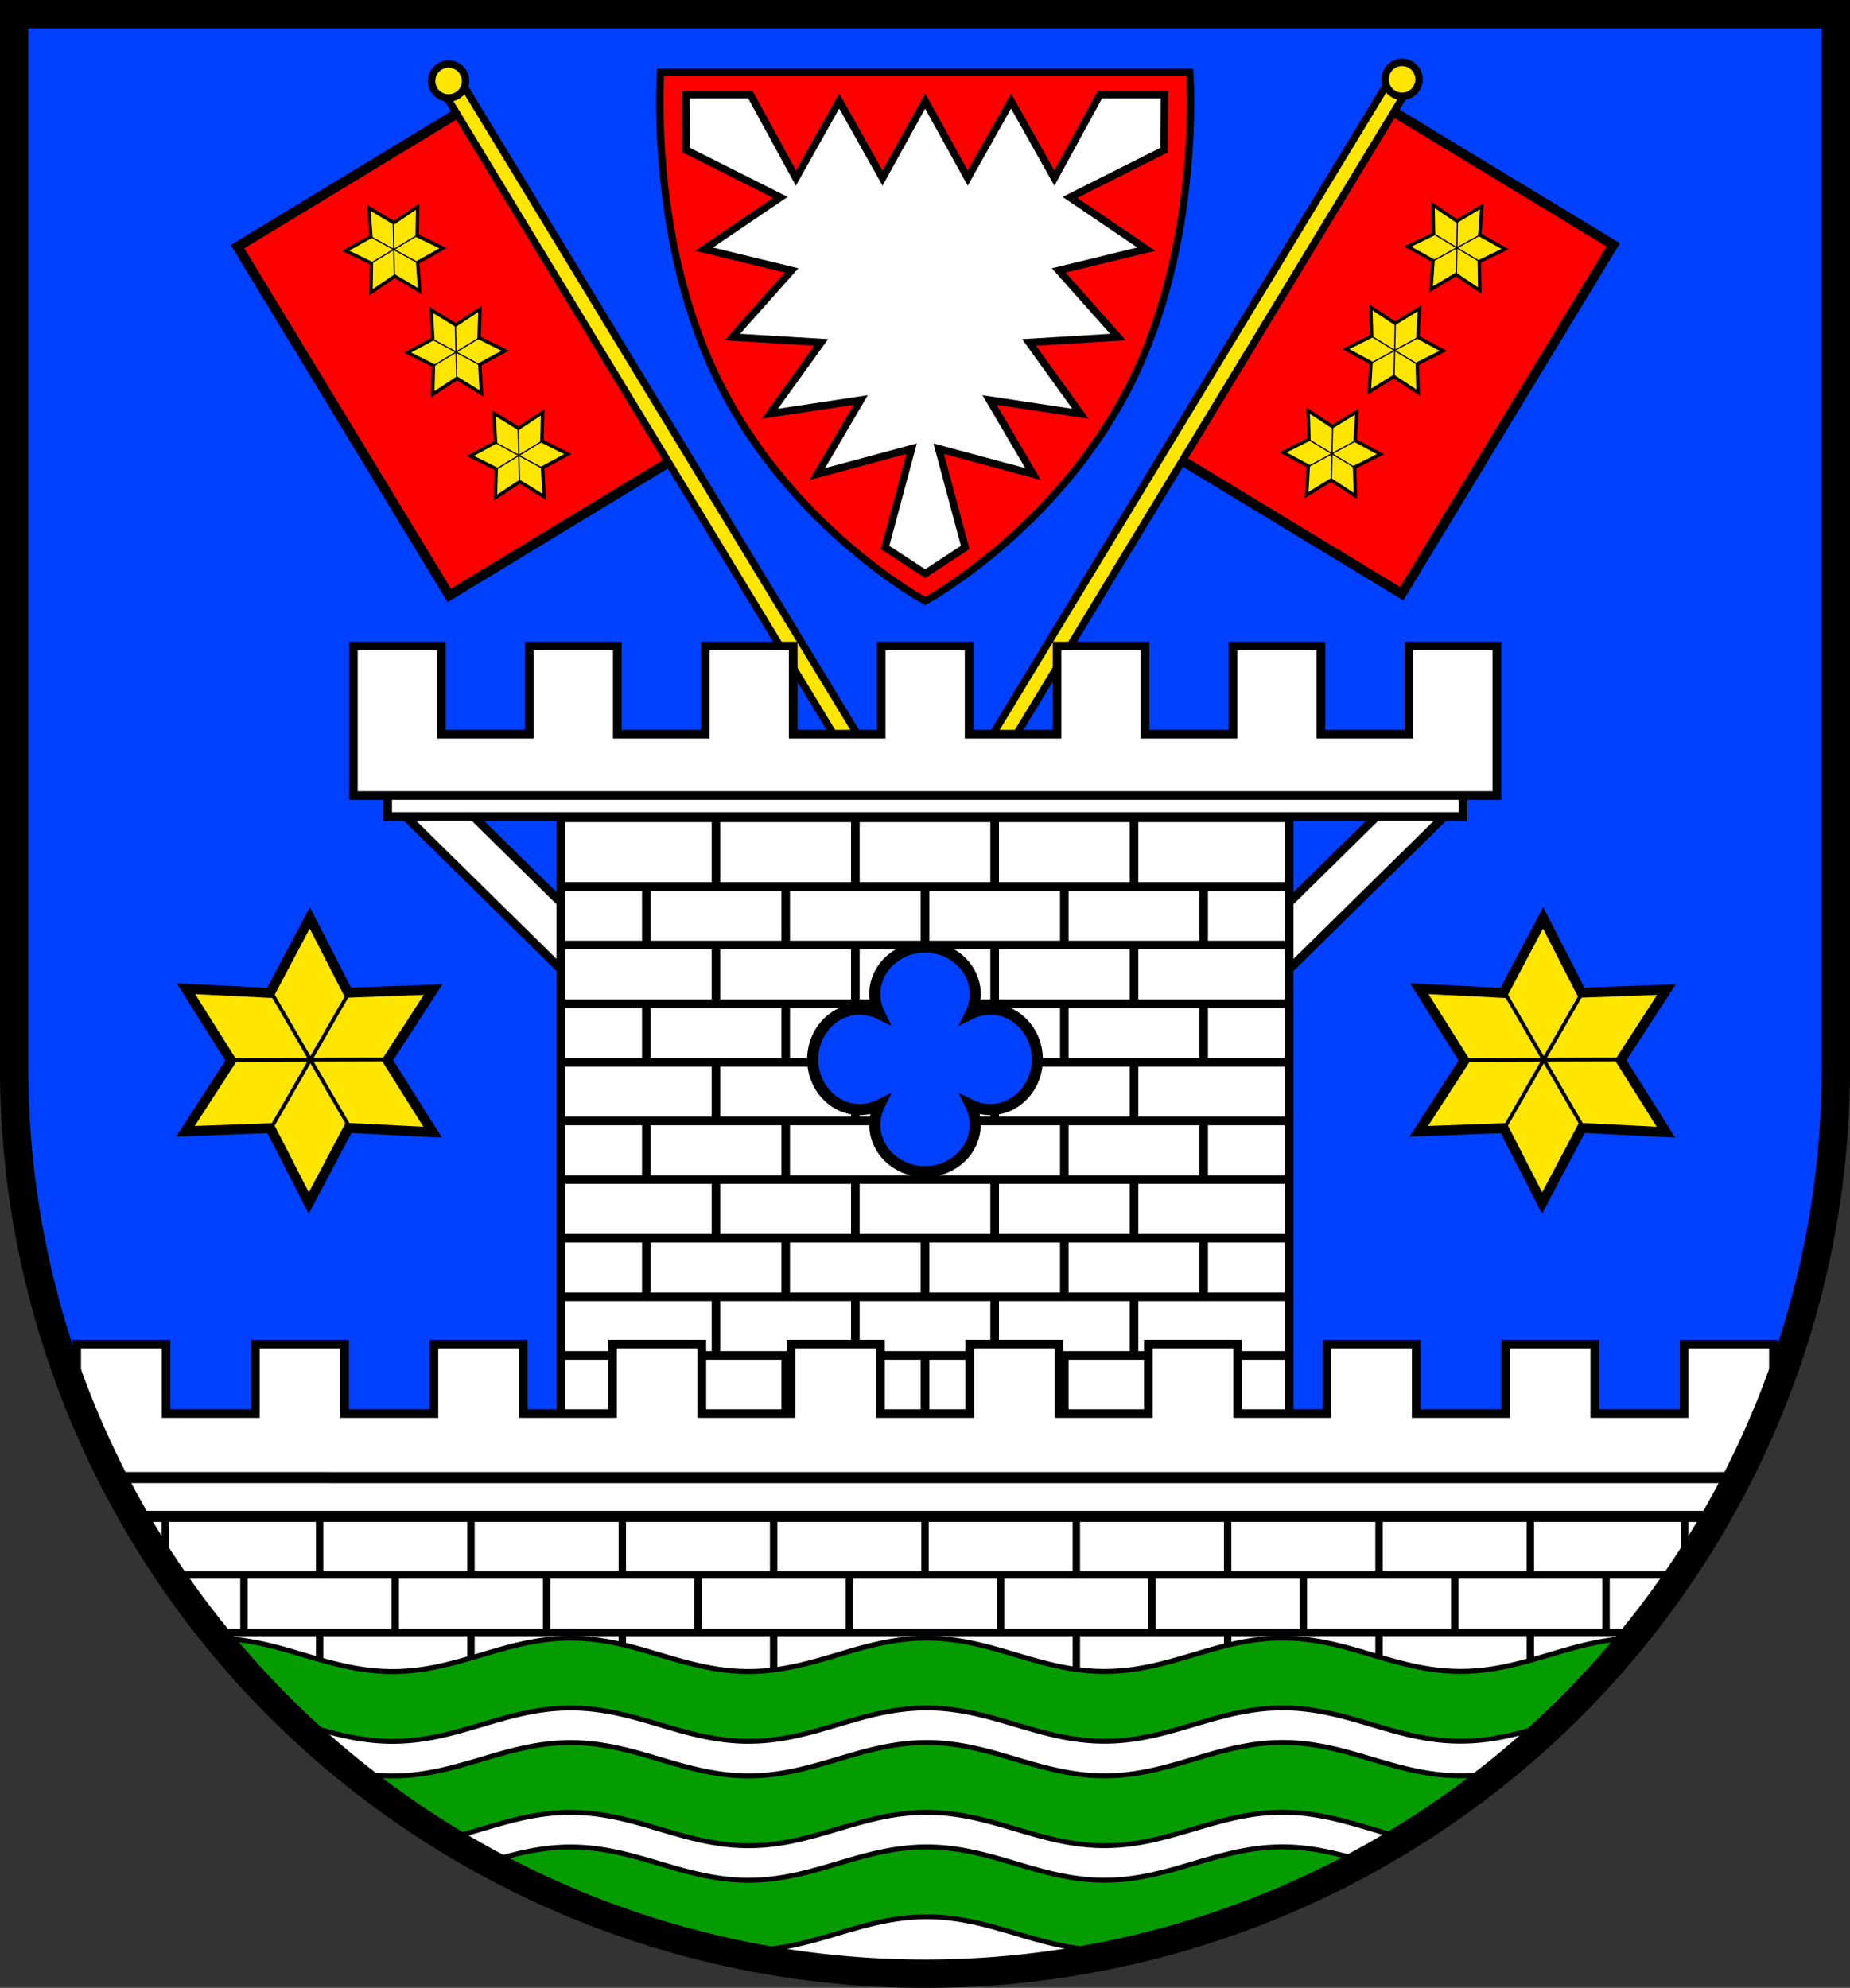 <?xml version="1.0" encoding="UTF-8" standalone="no"?>
<!-- Created with Inkscape (http://www.inkscape.org/) -->

<svg
   width="150.02mm"
   height="161.231mm"
   viewBox="0 0 150.02 161.231"
   version="1.1"
   id="svg7709"
   inkscape:version="1.2.2 (732a01da63, 2022-12-09)"
   sodipodi:docname="DEU Lütjenburg COA.svg"
   xmlns:inkscape="http://www.inkscape.org/namespaces/inkscape"
   xmlns:sodipodi="http://sodipodi.sourceforge.net/DTD/sodipodi-0.dtd"
   xmlns="http://www.w3.org/2000/svg"
   xmlns:svg="http://www.w3.org/2000/svg">
  <rect x="0" y="0" width="150.02" height="161.231" fill="#333333" stroke="none"/>
  <sodipodi:namedview
     id="namedview7711"
     pagecolor="#ffffff"
     bordercolor="#666666"
     borderopacity="1.0"
     inkscape:showpageshadow="2"
     inkscape:pageopacity="0.0"
     inkscape:pagecheckerboard="0"
     inkscape:deskcolor="#d1d1d1"
     inkscape:document-units="mm"
     showgrid="false"
     inkscape:zoom="0.90857266"
     inkscape:cx="283.96188"
     inkscape:cy="305.42411"
     inkscape:current-layer="layer1" />
  <defs
     id="defs7706" />
  <g
     inkscape:label="Ebene 1"
     inkscape:groupmode="layer"
     id="layer1"
     transform="translate(-555.486,-54.041)">
    <g
       id="g7361"
       transform="translate(308.734,170.109)">
      <path
         id="path916"
         style="fill:#0040ff;fill-opacity:1;stroke:none;stroke-width:2.3;stroke-linecap:round;stroke-dasharray:none"
         d="m 247.902,-114.918 v 85.517 a 73.86,73.415 0 0 0 73.86,73.415 73.86,73.415 0 0 0 73.86,-73.414 73.86,73.415 0 0 0 0,-5.1e-4 v -85.517 z" />
      <g
         id="g3394"
         transform="matrix(-0.855,0.519,0.519,0.855,499.754,-327.586)"
         inkscape:transform-center-x="25.737258"
         inkscape:transform-center-y="56.672916">
        <rect
           style="fill:#ff0000;stroke:#000000;stroke-width:0.8;stroke-linecap:butt;stroke-dasharray:none"
           id="rect3358"
           width="21.551"
           height="33.081"
           x="298.337"
           y="76.61" />
        <g
           id="g3368"
           transform="matrix(0.342,0,0,0.342,176.19,27.946)">
          <path
             sodipodi:type="star"
             style="fill:#ffe600;fill-opacity:1;stroke:#000000;stroke-width:0.685;stroke-linecap:butt;stroke-dasharray:none"
             id="path3360"
             inkscape:flatsided="false"
             sodipodi:sides="6"
             sodipodi:cx="365.46091"
             sodipodi:cy="157.0631"
             sodipodi:r1="9.9008064"
             sodipodi:r2="5.4187145"
             sodipodi:arg1="0.53656595"
             sodipodi:arg2="1.0540684"
             inkscape:rounded="0"
             inkscape:randomized="0"
             d="m 373.97,162.124 -5.832,-0.35 -2.805,5.189 -2.613,-5.226 -5.896,0.165 3.219,-4.876 -3.091,-5.024 5.832,0.35 2.805,-5.189 2.613,5.226 5.896,-0.165 -3.219,4.876 z"
             inkscape:transform-center-x="-1.821586e-05"
             inkscape:transform-center-y="-7.7907743e-06"
             transform="matrix(1.169,-0.011,0.011,1.168,-40.206,-17.275)" />
          <path
             style="fill:#ff0000;stroke:#000000;stroke-width:0.3;stroke-linecap:butt;stroke-dasharray:none"
             d="m 385.658,156.624 6.364,10.944"
             id="path3362" />
          <path
             style="fill:#ff0000;stroke:#000000;stroke-width:0.3;stroke-linecap:butt;stroke-dasharray:none"
             d="m 382.505,162.112 12.672,-0.033"
             id="path3364" />
          <path
             style="fill:#ff0000;stroke:#000000;stroke-width:0.3;stroke-linecap:butt;stroke-dasharray:none"
             d="m 391.994,156.607 -6.308,10.977"
             id="path3366" />
        </g>
        <g
           id="g3378"
           transform="matrix(0.342,0,0,-0.342,176.19,158.354)"
           inkscape:transform-center-x="16.674788"
           inkscape:transform-center-y="9.7925123">
          <path
             sodipodi:type="star"
             style="fill:#ffe600;fill-opacity:1;stroke:#000000;stroke-width:0.685;stroke-linecap:butt;stroke-dasharray:none"
             id="path3370"
             inkscape:flatsided="false"
             sodipodi:sides="6"
             sodipodi:cx="365.46091"
             sodipodi:cy="157.0631"
             sodipodi:r1="9.9008064"
             sodipodi:r2="5.4187145"
             sodipodi:arg1="0.53656595"
             sodipodi:arg2="1.0540684"
             inkscape:rounded="0"
             inkscape:randomized="0"
             d="m 373.97,162.124 -5.832,-0.35 -2.805,5.189 -2.613,-5.226 -5.896,0.165 3.219,-4.876 -3.091,-5.024 5.832,0.35 2.805,-5.189 2.613,5.226 5.896,-0.165 -3.219,4.876 z"
             inkscape:transform-center-x="-1.821586e-05"
             inkscape:transform-center-y="-7.7907743e-06"
             transform="matrix(1.169,-0.011,0.011,1.168,-40.206,-17.275)" />
          <path
             style="fill:#ff0000;stroke:#000000;stroke-width:0.3;stroke-linecap:butt;stroke-dasharray:none"
             d="m 385.658,156.624 6.364,10.944"
             id="path3372" />
          <path
             style="fill:#ff0000;stroke:#000000;stroke-width:0.3;stroke-linecap:butt;stroke-dasharray:none"
             d="m 382.505,162.112 12.672,-0.033"
             id="path3374" />
          <path
             style="fill:#ff0000;stroke:#000000;stroke-width:0.3;stroke-linecap:butt;stroke-dasharray:none"
             d="m 391.994,156.607 -6.308,10.977"
             id="path3376" />
        </g>
        <g
           id="g3388"
           transform="matrix(0.342,0,0,-0.342,176.19,148.55)"
           inkscape:transform-center-x="16.674788"
           inkscape:transform-center-y="9.7925123">
          <path
             sodipodi:type="star"
             style="fill:#ffe600;fill-opacity:1;stroke:#000000;stroke-width:0.685;stroke-linecap:butt;stroke-dasharray:none"
             id="path3380"
             inkscape:flatsided="false"
             sodipodi:sides="6"
             sodipodi:cx="365.46091"
             sodipodi:cy="157.0631"
             sodipodi:r1="9.9008064"
             sodipodi:r2="5.4187145"
             sodipodi:arg1="0.53656595"
             sodipodi:arg2="1.0540684"
             inkscape:rounded="0"
             inkscape:randomized="0"
             d="m 373.97,162.124 -5.832,-0.35 -2.805,5.189 -2.613,-5.226 -5.896,0.165 3.219,-4.876 -3.091,-5.024 5.832,0.35 2.805,-5.189 2.613,5.226 5.896,-0.165 -3.219,4.876 z"
             inkscape:transform-center-x="-1.821586e-05"
             inkscape:transform-center-y="-7.7907743e-06"
             transform="matrix(1.169,-0.011,0.011,1.168,-40.206,-17.275)" />
          <path
             style="fill:#ff0000;stroke:#000000;stroke-width:0.3;stroke-linecap:butt;stroke-dasharray:none"
             d="m 385.658,156.624 6.364,10.944"
             id="path3382" />
          <path
             style="fill:#ff0000;stroke:#000000;stroke-width:0.3;stroke-linecap:butt;stroke-dasharray:none"
             d="m 382.505,162.112 12.672,-0.033"
             id="path3384" />
          <path
             style="fill:#ff0000;stroke:#000000;stroke-width:0.3;stroke-linecap:butt;stroke-dasharray:none"
             d="m 391.994,156.607 -6.308,10.977"
             id="path3386" />
        </g>
        <rect
           style="fill:#ffe600;fill-opacity:1;stroke:#000000;stroke-width:0.6;stroke-linecap:butt;stroke-dasharray:none"
           id="rect3390"
           width="1.65"
           height="76.216"
           x="297.448"
           y="75.273" />
        <circle
           style="fill:#ffe600;fill-opacity:1;stroke:#000000;stroke-width:0.6;stroke-linecap:butt;stroke-dasharray:none"
           id="circle3392"
           cx="298.289"
           cy="74.008"
           r="1.376" />
      </g>
      <g
         id="g3352"
         transform="rotate(31.235,657.84,93.37)">
        <rect
           style="fill:#ff0000;stroke:#000000;stroke-width:0.8;stroke-linecap:butt;stroke-dasharray:none"
           id="rect3012"
           width="21.551"
           height="33.081"
           x="298.337"
           y="76.61" />
        <g
           id="g3136"
           transform="matrix(0.342,0,0,0.342,176.19,27.946)">
          <path
             sodipodi:type="star"
             style="fill:#ffe600;fill-opacity:1;stroke:#000000;stroke-width:0.685;stroke-linecap:butt;stroke-dasharray:none"
             id="path3128"
             inkscape:flatsided="false"
             sodipodi:sides="6"
             sodipodi:cx="365.46091"
             sodipodi:cy="157.0631"
             sodipodi:r1="9.9008064"
             sodipodi:r2="5.4187145"
             sodipodi:arg1="0.53656595"
             sodipodi:arg2="1.0540684"
             inkscape:rounded="0"
             inkscape:randomized="0"
             d="m 373.97,162.124 -5.832,-0.35 -2.805,5.189 -2.613,-5.226 -5.896,0.165 3.219,-4.876 -3.091,-5.024 5.832,0.35 2.805,-5.189 2.613,5.226 5.896,-0.165 -3.219,4.876 z"
             inkscape:transform-center-x="-1.821586e-05"
             inkscape:transform-center-y="-7.7907743e-06"
             transform="matrix(1.169,-0.011,0.011,1.168,-40.206,-17.275)" />
          <path
             style="fill:#ff0000;stroke:#000000;stroke-width:0.3;stroke-linecap:butt;stroke-dasharray:none"
             d="m 385.658,156.624 6.364,10.944"
             id="path3130" />
          <path
             style="fill:#ff0000;stroke:#000000;stroke-width:0.3;stroke-linecap:butt;stroke-dasharray:none"
             d="m 382.505,162.112 12.672,-0.033"
             id="path3132" />
          <path
             style="fill:#ff0000;stroke:#000000;stroke-width:0.3;stroke-linecap:butt;stroke-dasharray:none"
             d="m 391.994,156.607 -6.308,10.977"
             id="path3134" />
        </g>
        <g
           id="g3160"
           transform="matrix(0.342,0,0,-0.342,176.19,158.354)"
           inkscape:transform-center-x="16.674788"
           inkscape:transform-center-y="9.7925123">
          <path
             sodipodi:type="star"
             style="fill:#ffe600;fill-opacity:1;stroke:#000000;stroke-width:0.685;stroke-linecap:butt;stroke-dasharray:none"
             id="path3152"
             inkscape:flatsided="false"
             sodipodi:sides="6"
             sodipodi:cx="365.46091"
             sodipodi:cy="157.0631"
             sodipodi:r1="9.9008064"
             sodipodi:r2="5.4187145"
             sodipodi:arg1="0.53656595"
             sodipodi:arg2="1.0540684"
             inkscape:rounded="0"
             inkscape:randomized="0"
             d="m 373.97,162.124 -5.832,-0.35 -2.805,5.189 -2.613,-5.226 -5.896,0.165 3.219,-4.876 -3.091,-5.024 5.832,0.35 2.805,-5.189 2.613,5.226 5.896,-0.165 -3.219,4.876 z"
             inkscape:transform-center-x="-1.821586e-05"
             inkscape:transform-center-y="-7.7907743e-06"
             transform="matrix(1.169,-0.011,0.011,1.168,-40.206,-17.275)" />
          <path
             style="fill:#ff0000;stroke:#000000;stroke-width:0.3;stroke-linecap:butt;stroke-dasharray:none"
             d="m 385.658,156.624 6.364,10.944"
             id="path3154" />
          <path
             style="fill:#ff0000;stroke:#000000;stroke-width:0.3;stroke-linecap:butt;stroke-dasharray:none"
             d="m 382.505,162.112 12.672,-0.033"
             id="path3156" />
          <path
             style="fill:#ff0000;stroke:#000000;stroke-width:0.3;stroke-linecap:butt;stroke-dasharray:none"
             d="m 391.994,156.607 -6.308,10.977"
             id="path3158" />
        </g>
        <g
           id="g3172"
           transform="matrix(0.342,0,0,-0.342,176.19,148.55)"
           inkscape:transform-center-x="16.674788"
           inkscape:transform-center-y="9.7925123">
          <path
             sodipodi:type="star"
             style="fill:#ffe600;fill-opacity:1;stroke:#000000;stroke-width:0.685;stroke-linecap:butt;stroke-dasharray:none"
             id="path3164"
             inkscape:flatsided="false"
             sodipodi:sides="6"
             sodipodi:cx="365.46091"
             sodipodi:cy="157.0631"
             sodipodi:r1="9.9008064"
             sodipodi:r2="5.4187145"
             sodipodi:arg1="0.53656595"
             sodipodi:arg2="1.0540684"
             inkscape:rounded="0"
             inkscape:randomized="0"
             d="m 373.97,162.124 -5.832,-0.35 -2.805,5.189 -2.613,-5.226 -5.896,0.165 3.219,-4.876 -3.091,-5.024 5.832,0.35 2.805,-5.189 2.613,5.226 5.896,-0.165 -3.219,4.876 z"
             inkscape:transform-center-x="-1.821586e-05"
             inkscape:transform-center-y="-7.7907743e-06"
             transform="matrix(1.169,-0.011,0.011,1.168,-40.206,-17.275)" />
          <path
             style="fill:#ff0000;stroke:#000000;stroke-width:0.3;stroke-linecap:butt;stroke-dasharray:none"
             d="m 385.658,156.624 6.364,10.944"
             id="path3166" />
          <path
             style="fill:#ff0000;stroke:#000000;stroke-width:0.3;stroke-linecap:butt;stroke-dasharray:none"
             d="m 382.505,162.112 12.672,-0.033"
             id="path3168" />
          <path
             style="fill:#ff0000;stroke:#000000;stroke-width:0.3;stroke-linecap:butt;stroke-dasharray:none"
             d="m 391.994,156.607 -6.308,10.977"
             id="path3170" />
        </g>
        <rect
           style="fill:#ffe600;fill-opacity:1;stroke:#000000;stroke-width:0.6;stroke-linecap:butt;stroke-dasharray:none"
           id="rect3226"
           width="1.65"
           height="76.216"
           x="297.448"
           y="75.273" />
        <circle
           style="fill:#ffe600;fill-opacity:1;stroke:#000000;stroke-width:0.6;stroke-linecap:butt;stroke-dasharray:none"
           id="path3332"
           cx="298.289"
           cy="74.008"
           r="1.376" />
      </g>
      <path
         style="fill:#ffffff;stroke:#000000;stroke-width:0.7;stroke-linecap:butt;stroke-dasharray:none"
         d="m 361.272,-52.699 -15.259,15.023 3.303,2.163 15.259,-15.023 z"
         id="path2359"
         sodipodi:nodetypes="ccccc"
         inkscape:transform-center-x="-33.531891"
         inkscape:transform-center-y="23.804181" />
      <path
         style="fill:#ffffff;stroke:#000000;stroke-width:0.7;stroke-linecap:butt;stroke-dasharray:none"
         d="m 282.252,-52.699 15.259,15.023 -3.303,2.163 -15.259,-15.023 z"
         id="path2308"
         sodipodi:nodetypes="ccccc" />
      <rect
         style="fill:#ffffff;stroke:#000000;stroke-width:0.7;stroke-linecap:butt;stroke-dasharray:none"
         id="rect2125"
         width="87.208"
         height="3.337"
         x="278.19"
         y="-53.183" />
      <g
         id="g1969"
         transform="translate(215.199,-184.996)">
        <rect
           style="fill:#ffffff;stroke:#000000;stroke-width:0.7;stroke-linecap:butt;stroke-dasharray:none"
           id="rect1276"
           width="59.066"
           height="53.511"
           x="77.03"
           y="135.261" />
        <path
           style="fill:#ffffff;stroke:#000000;stroke-width:0.7;stroke-linecap:butt;stroke-dasharray:none"
           d="m 106.563,150.323 v 4.755"
           id="path1325" />
        <g
           id="g1331"
           style="fill:#ffffff"
           transform="translate(0,9.5)">
          <path
             style="fill:#ffffff;stroke:#000000;stroke-width:0.7;stroke-linecap:butt;stroke-dasharray:none"
             d="m 83.966,140.823 v 4.755"
             id="path1327" />
          <path
             style="fill:#ffffff;stroke:#000000;stroke-width:0.7;stroke-linecap:butt;stroke-dasharray:none"
             d="m 95.264,140.823 v 4.755"
             id="path1329" />
        </g>
        <g
           id="g1337"
           inkscape:transform-center-x="-16.947653"
           inkscape:transform-center-y="10.854343"
           transform="matrix(-1,0,0,1,213.125,9.5)"
           style="fill:#ffffff">
          <path
             style="fill:#ffffff;stroke:#000000;stroke-width:0.7;stroke-linecap:butt;stroke-dasharray:none"
             d="m 83.966,140.823 v 4.755"
             id="path1333" />
          <path
             style="fill:#ffffff;stroke:#000000;stroke-width:0.7;stroke-linecap:butt;stroke-dasharray:none"
             d="m 95.264,140.823 v 4.755"
             id="path1335" />
        </g>
        <path
           style="fill:#ffffff;stroke:#000000;stroke-width:0.7;stroke-linecap:butt;stroke-dasharray:none"
           d="M 77.03,178.865 H 136.095"
           id="path1284" />
        <path
           style="fill:#ffffff;stroke:#000000;stroke-width:0.7;stroke-linecap:butt;stroke-dasharray:none"
           d="M 77.03,140.823 H 136.095"
           id="path1282" />
        <path
           style="fill:#ffffff;stroke:#000000;stroke-width:0.7;stroke-linecap:butt;stroke-dasharray:none"
           d="M 77.03,145.578 H 136.095"
           id="path1286" />
        <path
           style="fill:#ffffff;stroke:#000000;stroke-width:0.7;stroke-linecap:butt;stroke-dasharray:none"
           d="M 77.03,150.333 H 136.095"
           id="path1288" />
        <path
           style="fill:#ffffff;stroke:#000000;stroke-width:0.7;stroke-linecap:butt;stroke-dasharray:none"
           d="M 77.03,155.089 H 136.095"
           id="path1290" />
        <path
           style="fill:#ffffff;stroke:#000000;stroke-width:0.7;stroke-linecap:butt;stroke-dasharray:none"
           d="M 77.03,159.844 H 136.095"
           id="path1292" />
        <path
           style="fill:#ffffff;stroke:#000000;stroke-width:0.7;stroke-linecap:butt;stroke-dasharray:none"
           d="M 77.03,164.599 H 136.095"
           id="path1294" />
        <path
           style="fill:#ffffff;stroke:#000000;stroke-width:0.7;stroke-linecap:butt;stroke-dasharray:none"
           d="M 77.03,169.355 H 136.095"
           id="path1296" />
        <path
           style="fill:#ffffff;stroke:#000000;stroke-width:0.7;stroke-linecap:butt;stroke-dasharray:none"
           d="M 77.03,174.11 H 136.095"
           id="path1298" />
        <path
           style="fill:#ffffff;stroke:#000000;stroke-width:0.7;stroke-linecap:butt;stroke-dasharray:none"
           d="m 106.563,140.823 v 4.755"
           id="path1300" />
        <g
           id="g1308"
           style="fill:#ffffff">
          <path
             style="fill:#ffffff;stroke:#000000;stroke-width:0.7;stroke-linecap:butt;stroke-dasharray:none"
             d="m 83.966,140.823 v 4.755"
             id="path1302" />
          <path
             style="fill:#ffffff;stroke:#000000;stroke-width:0.7;stroke-linecap:butt;stroke-dasharray:none"
             d="m 95.264,140.823 v 4.755"
             id="path1304" />
        </g>
        <g
           id="g1314"
           inkscape:transform-center-x="-16.947653"
           inkscape:transform-center-y="10.854343"
           transform="matrix(-1,0,0,1,213.125,0)"
           style="fill:#ffffff">
          <path
             style="fill:#ffffff;stroke:#000000;stroke-width:0.7;stroke-linecap:butt;stroke-dasharray:none"
             d="m 83.966,140.823 v 4.755"
             id="path1310" />
          <path
             style="fill:#ffffff;stroke:#000000;stroke-width:0.7;stroke-linecap:butt;stroke-dasharray:none"
             d="m 95.264,140.823 v 4.755"
             id="path1312" />
        </g>
        <path
           style="fill:#ffffff;stroke:#000000;stroke-width:0.7;stroke-linecap:butt;stroke-dasharray:none"
           d="m 106.563,159.824 v 4.755"
           id="path1341" />
        <g
           id="g1347"
           style="fill:#ffffff"
           transform="translate(0,19.001)">
          <path
             style="fill:#ffffff;stroke:#000000;stroke-width:0.7;stroke-linecap:butt;stroke-dasharray:none"
             d="m 83.966,140.823 v 4.755"
             id="path1343" />
          <path
             style="fill:#ffffff;stroke:#000000;stroke-width:0.7;stroke-linecap:butt;stroke-dasharray:none"
             d="m 95.264,140.823 v 4.755"
             id="path1345" />
        </g>
        <g
           id="g1353"
           inkscape:transform-center-x="-16.947653"
           inkscape:transform-center-y="10.854343"
           transform="matrix(-1,0,0,1,213.125,19.001)"
           style="fill:#ffffff">
          <path
             style="fill:#ffffff;stroke:#000000;stroke-width:0.7;stroke-linecap:butt;stroke-dasharray:none"
             d="m 83.966,140.823 v 4.755"
             id="path1349" />
          <path
             style="fill:#ffffff;stroke:#000000;stroke-width:0.7;stroke-linecap:butt;stroke-dasharray:none"
             d="m 95.264,140.823 v 4.755"
             id="path1351" />
        </g>
        <path
           style="fill:#ffffff;stroke:#000000;stroke-width:0.7;stroke-linecap:butt;stroke-dasharray:none"
           d="m 106.563,169.324 v 4.755"
           id="path1357" />
        <g
           id="g1363"
           style="fill:#ffffff"
           transform="translate(0,28.501)">
          <path
             style="fill:#ffffff;stroke:#000000;stroke-width:0.7;stroke-linecap:butt;stroke-dasharray:none"
             d="m 83.966,140.823 v 4.755"
             id="path1359" />
          <path
             style="fill:#ffffff;stroke:#000000;stroke-width:0.7;stroke-linecap:butt;stroke-dasharray:none"
             d="m 95.264,140.823 v 4.755"
             id="path1361" />
        </g>
        <g
           id="g1369"
           inkscape:transform-center-x="-16.947653"
           inkscape:transform-center-y="10.854343"
           transform="matrix(-1,0,0,1,213.125,28.501)"
           style="fill:#ffffff">
          <path
             style="fill:#ffffff;stroke:#000000;stroke-width:0.7;stroke-linecap:butt;stroke-dasharray:none"
             d="m 83.966,140.823 v 4.755"
             id="path1365" />
          <path
             style="fill:#ffffff;stroke:#000000;stroke-width:0.7;stroke-linecap:butt;stroke-dasharray:none"
             d="m 95.264,140.823 v 4.755"
             id="path1367" />
        </g>
        <path
           style="fill:#ffffff;stroke:#000000;stroke-width:0.7;stroke-linecap:butt;stroke-dasharray:none"
           d="m 106.563,178.825 v 4.755"
           id="path1373" />
        <g
           id="g1379"
           style="fill:#ffffff"
           transform="translate(0,38.002)">
          <path
             style="fill:#ffffff;stroke:#000000;stroke-width:0.7;stroke-linecap:butt;stroke-dasharray:none"
             d="m 83.966,140.823 v 4.755"
             id="path1375" />
          <path
             style="fill:#ffffff;stroke:#000000;stroke-width:0.7;stroke-linecap:butt;stroke-dasharray:none"
             d="m 95.264,140.823 v 4.755"
             id="path1377" />
        </g>
        <g
           id="g1385"
           inkscape:transform-center-x="-16.947653"
           inkscape:transform-center-y="10.854343"
           transform="matrix(-1,0,0,1,213.125,38.002)"
           style="fill:#ffffff">
          <path
             style="fill:#ffffff;stroke:#000000;stroke-width:0.7;stroke-linecap:butt;stroke-dasharray:none"
             d="m 83.966,140.823 v 4.755"
             id="path1381" />
          <path
             style="fill:#ffffff;stroke:#000000;stroke-width:0.7;stroke-linecap:butt;stroke-dasharray:none"
             d="m 95.264,140.823 v 4.755"
             id="path1383" />
        </g>
        <path
           style="fill:#ffffff;stroke:#000000;stroke-width:0.7;stroke-linecap:butt;stroke-dasharray:none"
           d="m 89.615,145.578 v 4.755"
           id="path1501" />
        <path
           style="fill:#ffffff;stroke:#000000;stroke-width:0.7;stroke-linecap:butt;stroke-dasharray:none"
           d="m 100.914,145.578 v 4.755"
           id="path1503"
           inkscape:transform-center-x="-16.94766"
           inkscape:transform-center-y="7.7868115" />
        <path
           style="fill:#ffffff;stroke:#000000;stroke-width:0.7;stroke-linecap:butt;stroke-dasharray:none"
           d="m 112.212,145.578 v 4.755"
           id="path1505"
           inkscape:transform-center-x="-16.94766"
           inkscape:transform-center-y="7.7868115" />
        <path
           style="fill:#ffffff;stroke:#000000;stroke-width:0.7;stroke-linecap:butt;stroke-dasharray:none"
           d="m 123.51,145.578 v 4.755"
           id="path1507"
           inkscape:transform-center-x="-16.94766"
           inkscape:transform-center-y="7.7868115" />
        <path
           style="fill:#ffffff;stroke:#000000;stroke-width:0.7;stroke-linecap:butt;stroke-dasharray:none"
           d="m 89.615,174.11 v 4.755"
           id="path1525" />
        <path
           style="fill:#ffffff;stroke:#000000;stroke-width:0.7;stroke-linecap:butt;stroke-dasharray:none"
           d="m 100.914,174.11 v 4.755"
           id="path1527"
           inkscape:transform-center-x="-16.94766"
           inkscape:transform-center-y="7.7868115" />
        <path
           style="fill:#ffffff;stroke:#000000;stroke-width:0.7;stroke-linecap:butt;stroke-dasharray:none"
           d="m 112.212,174.11 v 4.755"
           id="path1529"
           inkscape:transform-center-x="-16.94766"
           inkscape:transform-center-y="7.7868115" />
        <path
           style="fill:#ffffff;stroke:#000000;stroke-width:0.7;stroke-linecap:butt;stroke-dasharray:none"
           d="m 123.51,174.11 v 4.755"
           id="path1531"
           inkscape:transform-center-x="-16.94766"
           inkscape:transform-center-y="7.7868115" />
        <path
           style="fill:#ffffff;stroke:#000000;stroke-width:0.7;stroke-linecap:butt;stroke-dasharray:none"
           d="m 89.615,155.089 v 4.755"
           id="path1535" />
        <path
           style="fill:#ffffff;stroke:#000000;stroke-width:0.7;stroke-linecap:butt;stroke-dasharray:none"
           d="m 100.914,155.089 v 4.755"
           id="path1537"
           inkscape:transform-center-x="-16.94766"
           inkscape:transform-center-y="7.7868115" />
        <path
           style="fill:#ffffff;stroke:#000000;stroke-width:0.7;stroke-linecap:butt;stroke-dasharray:none"
           d="m 112.212,155.089 v 4.755"
           id="path1539"
           inkscape:transform-center-x="-16.94766"
           inkscape:transform-center-y="7.7868115" />
        <path
           style="fill:#ffffff;stroke:#000000;stroke-width:0.7;stroke-linecap:butt;stroke-dasharray:none"
           d="m 123.51,155.089 v 4.755"
           id="path1541"
           inkscape:transform-center-x="-16.94766"
           inkscape:transform-center-y="7.7868115" />
        <path
           style="fill:#ffffff;stroke:#000000;stroke-width:0.7;stroke-linecap:butt;stroke-dasharray:none"
           d="m 89.615,164.599 v 4.755"
           id="path1545" />
        <path
           style="fill:#ffffff;stroke:#000000;stroke-width:0.7;stroke-linecap:butt;stroke-dasharray:none"
           d="m 100.914,164.599 v 4.755"
           id="path1547"
           inkscape:transform-center-x="-16.94766"
           inkscape:transform-center-y="7.7868115" />
        <path
           style="fill:#ffffff;stroke:#000000;stroke-width:0.7;stroke-linecap:butt;stroke-dasharray:none"
           d="m 112.212,164.599 v 4.755"
           id="path1549"
           inkscape:transform-center-x="-16.94766"
           inkscape:transform-center-y="7.7868115" />
        <path
           style="fill:#ffffff;stroke:#000000;stroke-width:0.7;stroke-linecap:butt;stroke-dasharray:none"
           d="m 123.51,164.599 v 4.755"
           id="path1551"
           inkscape:transform-center-x="-16.94766"
           inkscape:transform-center-y="7.7868115" />
        <path
           style="fill:#ffffff;stroke:#000000;stroke-width:0.7;stroke-linecap:butt;stroke-dasharray:none"
           d="m 89.615,135.209 v 5.614"
           id="path1555" />
        <path
           style="fill:#ffffff;stroke:#000000;stroke-width:0.7;stroke-linecap:butt;stroke-dasharray:none"
           d="m 100.914,135.209 v 5.614"
           id="path1557"
           inkscape:transform-center-x="-16.94766"
           inkscape:transform-center-y="7.7868115" />
        <path
           style="fill:#ffffff;stroke:#000000;stroke-width:0.7;stroke-linecap:butt;stroke-dasharray:none"
           d="m 112.212,135.209 v 5.614"
           id="path1559"
           inkscape:transform-center-x="-16.94766"
           inkscape:transform-center-y="7.7868115" />
        <path
           style="fill:#ffffff;stroke:#000000;stroke-width:0.7;stroke-linecap:butt;stroke-dasharray:none"
           d="m 123.51,135.209 v 5.614"
           id="path1561"
           inkscape:transform-center-x="-16.94766"
           inkscape:transform-center-y="7.7868115" />
      </g>
      <g
         id="g1220"
         style="fill:#ffffff"
         transform="translate(215.199,-184.996)">
        <path
           id="rect1087"
           style="fill:#ffffff;stroke:#000000;stroke-width:0.7;stroke-linecap:round;stroke-dasharray:none"
           d="m 37.772,177.949 v 4.249 a 73.86,73.415 0 0 0 68.791,46.811 73.86,73.415 0 0 0 68.799,-46.833 v -4.227 h -7.241 v 5.631 h -7.241 v -5.631 h -7.242 v 5.631 h -7.241 v -5.631 h -7.241 v 5.631 h -7.242 v -5.631 h -7.241 v 5.631 h -7.242 v -5.631 h -7.241 v 5.631 h -7.241 v -5.631 h -7.242 v 5.631 h -7.241 v -5.631 h -7.241 v 5.631 h -7.242 v -5.631 h -7.241 v 5.631 h -7.241 v -5.631 h -7.241 v 5.631 h -7.242 v -5.631 z" />
        <path
           style="fill:#ffffff;stroke:#000000;stroke-width:0.9;stroke-linecap:round;stroke-dasharray:none"
           d="m 40.675,188.772 131.725,1.5e-4"
           id="path1047" />
        <path
           style="fill:#ffffff;stroke:#000000;stroke-width:0.9;stroke-linecap:round;stroke-dasharray:none"
           d="M 42.377,191.918 H 170.749"
           id="path1049" />
        <path
           style="fill:#ffffff;stroke:#000000;stroke-width:0.6;stroke-linecap:round;stroke-dasharray:none"
           d="M 45.342,196.664 H 167.784"
           id="path1053" />
        <path
           style="fill:#ffffff;stroke:#000000;stroke-width:0.6;stroke-linecap:round;stroke-dasharray:none"
           d="m 48.793,201.338 116.168,-0.003"
           id="path1057" />
        <path
           style="fill:#ffffff;stroke:#000000;stroke-width:0.6;stroke-linecap:butt;stroke-dasharray:none"
           d="m 51.335,196.663 v 4.672"
           id="path1061" />
        <path
           style="fill:#ffffff;stroke:#000000;stroke-width:0.6;stroke-linecap:butt;stroke-dasharray:none"
           d="m 63.608,196.663 v 4.672"
           id="path1063"
           inkscape:transform-center-x="-55.22803"
           inkscape:transform-center-y="-41.215043" />
        <path
           style="fill:#ffffff;stroke:#000000;stroke-width:0.6;stroke-linecap:butt;stroke-dasharray:none"
           d="m 75.881,196.663 v 4.672"
           id="path1065"
           inkscape:transform-center-x="-55.22803"
           inkscape:transform-center-y="-41.215043" />
        <path
           style="fill:#ffffff;stroke:#000000;stroke-width:0.6;stroke-linecap:butt;stroke-dasharray:none"
           d="m 88.153,196.663 v 4.672"
           id="path1067"
           inkscape:transform-center-x="-55.22803"
           inkscape:transform-center-y="-41.215043" />
        <path
           style="fill:#ffffff;stroke:#000000;stroke-width:0.6;stroke-linecap:butt;stroke-dasharray:none"
           d="m 100.426,196.663 v 4.672"
           id="path1069"
           inkscape:transform-center-x="-55.22803"
           inkscape:transform-center-y="-41.215043" />
        <path
           style="fill:#ffffff;stroke:#000000;stroke-width:0.6;stroke-linecap:butt;stroke-dasharray:none"
           d="m 112.699,196.663 v 4.672"
           id="path1071"
           inkscape:transform-center-x="-55.22803"
           inkscape:transform-center-y="-41.215043" />
        <path
           style="fill:#ffffff;stroke:#000000;stroke-width:0.6;stroke-linecap:butt;stroke-dasharray:none"
           d="m 124.972,196.663 v 4.672"
           id="path1073"
           inkscape:transform-center-x="-55.22803"
           inkscape:transform-center-y="-41.215043" />
        <path
           style="fill:#ffffff;stroke:#000000;stroke-width:0.6;stroke-linecap:butt;stroke-dasharray:none"
           d="m 137.245,196.663 v 4.672"
           id="path1075"
           inkscape:transform-center-x="-55.22803"
           inkscape:transform-center-y="-41.215043" />
        <path
           style="fill:#ffffff;stroke:#000000;stroke-width:0.6;stroke-linecap:butt;stroke-dasharray:none"
           d="m 149.518,196.663 v 4.672"
           id="path1077"
           inkscape:transform-center-x="-55.22803"
           inkscape:transform-center-y="-41.215043" />
        <path
           style="fill:#ffffff;stroke:#000000;stroke-width:0.6;stroke-linecap:butt;stroke-dasharray:none"
           d="m 161.791,196.663 v 4.672"
           id="path1079"
           inkscape:transform-center-x="-55.22803"
           inkscape:transform-center-y="-41.215043" />
        <path
           style="fill:#ffffff;stroke:#000000;stroke-width:0.6;stroke-linecap:butt;stroke-dasharray:none"
           d="m 106.563,191.918 v 4.744"
           id="path1128" />
        <path
           style="fill:#ffffff;stroke:#000000;stroke-width:0.6;stroke-linecap:butt;stroke-dasharray:none"
           d="m 57.471,191.918 v 4.744"
           id="path1134" />
        <path
           style="fill:#ffffff;stroke:#000000;stroke-width:0.6;stroke-linecap:butt;stroke-dasharray:none"
           d="m 69.744,191.918 v 4.744"
           id="path1136" />
        <path
           style="fill:#ffffff;stroke:#000000;stroke-width:0.6;stroke-linecap:butt;stroke-dasharray:none"
           d="m 82.017,191.918 v 4.744"
           id="path1138" />
        <path
           style="fill:#ffffff;stroke:#000000;stroke-width:0.6;stroke-linecap:butt;stroke-dasharray:none"
           d="m 94.29,191.918 v 4.744"
           id="path1140" />
        <g
           id="g1156"
           inkscape:transform-center-x="-30.682239"
           inkscape:transform-center-y="-41.156761"
           transform="matrix(-1,0,0,1,213.125,0)"
           style="fill:#ffffff">
          <path
             style="fill:#ffffff;stroke:#000000;stroke-width:0.6;stroke-linecap:butt;stroke-dasharray:none"
             d="m 57.471,191.918 v 4.744"
             id="path1148" />
          <path
             style="fill:#ffffff;stroke:#000000;stroke-width:0.6;stroke-linecap:butt;stroke-dasharray:none"
             d="m 69.744,191.918 v 4.744"
             id="path1150" />
          <path
             style="fill:#ffffff;stroke:#000000;stroke-width:0.6;stroke-linecap:butt;stroke-dasharray:none"
             d="m 82.017,191.918 v 4.744"
             id="path1152" />
          <path
             style="fill:#ffffff;stroke:#000000;stroke-width:0.6;stroke-linecap:butt;stroke-dasharray:none"
             d="m 94.29,191.918 v 4.744"
             id="path1154" />
        </g>
        <path
           style="fill:#ffffff;stroke:#000000;stroke-width:0.6;stroke-linecap:butt;stroke-dasharray:none"
           d="m 44.954,191.918 v 4.744"
           id="path1158" />
        <path
           style="fill:#ffffff;stroke:#000000;stroke-width:0.6;stroke-linecap:butt;stroke-dasharray:none"
           d="m 168.172,191.918 v 4.744"
           id="path1160"
           inkscape:transform-center-x="-61.60901"
           inkscape:transform-center-y="-42.788136" />
        <path
           style="fill:#ffffff;stroke:#000000;stroke-width:0.6;stroke-linecap:butt;stroke-dasharray:none"
           d="m 57.471,201.443 v 4.744"
           id="path1166" />
        <path
           style="fill:#ffffff;stroke:#000000;stroke-width:0.6;stroke-linecap:butt;stroke-dasharray:none"
           d="m 69.744,201.443 v 4.744"
           id="path1168"
           inkscape:transform-center-x="-49.09158"
           inkscape:transform-center-y="-36.398108" />
        <path
           style="fill:#ffffff;stroke:#000000;stroke-width:0.6;stroke-linecap:butt;stroke-dasharray:none"
           d="m 82.017,201.443 v 4.744"
           id="path1170"
           inkscape:transform-center-x="-49.09158"
           inkscape:transform-center-y="-36.398108" />
        <path
           style="fill:#ffffff;stroke:#000000;stroke-width:0.6;stroke-linecap:butt;stroke-dasharray:none"
           d="m 94.29,201.443 v 4.744"
           id="path1172"
           inkscape:transform-center-x="-49.09158"
           inkscape:transform-center-y="-36.398108" />
        <path
           style="fill:#ffffff;stroke:#000000;stroke-width:0.6;stroke-linecap:butt;stroke-dasharray:none"
           d="m 106.563,201.443 v 4.744"
           id="path1174"
           inkscape:transform-center-x="-49.09158"
           inkscape:transform-center-y="-36.398108" />
        <path
           style="fill:#ffffff;stroke:#000000;stroke-width:0.6;stroke-linecap:butt;stroke-dasharray:none"
           d="m 118.836,201.443 v 4.744"
           id="path1176"
           inkscape:transform-center-x="-49.09158"
           inkscape:transform-center-y="-36.398108" />
        <path
           style="fill:#ffffff;stroke:#000000;stroke-width:0.6;stroke-linecap:butt;stroke-dasharray:none"
           d="m 131.109,201.443 v 4.744"
           id="path1178"
           inkscape:transform-center-x="-49.09158"
           inkscape:transform-center-y="-36.398108" />
        <path
           style="fill:#ffffff;stroke:#000000;stroke-width:0.6;stroke-linecap:butt;stroke-dasharray:none"
           d="m 143.381,201.443 v 4.744"
           id="path1180"
           inkscape:transform-center-x="-49.09158"
           inkscape:transform-center-y="-36.398108" />
        <path
           style="fill:#ffffff;stroke:#000000;stroke-width:0.6;stroke-linecap:butt;stroke-dasharray:none"
           d="m 155.654,201.443 v 4.744"
           id="path1182"
           inkscape:transform-center-x="-49.09158"
           inkscape:transform-center-y="-36.398108" />
      </g>
      <path
         id="rect1971"
         style="fill:#ffffff;stroke:#000000;stroke-width:0.7;stroke-linecap:butt;stroke-dasharray:none"
         d="m 275.41,-63.667 v 7.147 2.567 2.41 h 92.723 v -2.41 -2.567 -7.147 h -7.132 v 7.147 h -7.133 v -7.147 h -7.132 v 7.147 h -7.132 v -7.147 h -7.132 v 7.147 h -7.132 v -7.147 h -7.133 v 7.147 h -7.132 v -7.147 h -7.132 v 7.147 h -7.133 v -7.147 h -7.132 v 7.147 h -7.132 v -7.147 z" />
      <path
         id="path2420"
         style="fill:#0040ff;fill-opacity:1;stroke:#000000;stroke-width:0.9;stroke-linecap:butt;stroke-dasharray:none"
         d="m 321.762,-39.251 c -2.248,1.8e-4 -4.07,1.708 -4.07,3.815 6.8e-4,0.551 0.129,1.095 0.375,1.595 -0.501,-0.246 -1.045,-0.374 -1.597,-0.374 -2.107,-10e-6 -3.815,1.822 -3.815,4.07 -9e-5,2.248 1.708,4.071 3.815,4.071 0.552,-6.1e-4 1.097,-0.129 1.598,-0.376 -0.247,0.501 -0.376,1.046 -0.376,1.597 -1e-5,2.107 1.822,3.815 4.07,3.815 2.248,9e-5 4.071,-1.708 4.071,-3.815 4e-5,-0.551 -0.127,-1.095 -0.373,-1.596 0.5,0.246 1.044,0.374 1.594,0.375 2.107,10e-6 3.815,-1.822 3.815,-4.071 -1.8e-4,-2.248 -1.708,-4.07 -3.815,-4.07 -0.552,6.9e-4 -1.097,0.129 -1.597,0.376 0.247,-0.501 0.376,-1.046 0.376,-1.598 0,-2.107 -1.822,-3.815 -4.071,-3.815 z"
         sodipodi:nodetypes="cccccccccsccccccc" />
      <g
         id="g2694"
         transform="translate(20.392,-192.077)">
        <path
           id="path2616"
           style="fill:#ff0000;stroke:#000000;stroke-width:0.6;stroke-linecap:butt;stroke-dasharray:none"
           d="m 279.929,81.88 c 0,0 -1.023,13.84 4.91,25.484 5.933,11.643 16.541,17.392 16.541,17.392 0,0 10.608,-5.748 16.541,-17.392 5.933,-11.643 4.909,-25.484 4.909,-25.484 h -21.45 z" />
        <path
           id="path2679"
           style="fill:#ffffff;stroke:#000000;stroke-width:0.6;stroke-linecap:butt;stroke-dasharray:none"
           d="m 281.976,83.688 0.027,4.493 7.637,3.837 -6.195,4.199 7.103,1.724 -4.806,5.404 7.21,0.436 -4.166,5.784 7.371,-1.112 -3.525,6.006 7.651,-2.058 -2.15,8.009 3.248,2.128 3.248,-2.128 -2.15,-8.009 7.65,2.058 -3.525,-6.006 7.37,1.112 -4.166,-5.784 7.21,-0.436 -4.806,-5.404 7.103,-1.724 -6.195,-4.199 7.637,-3.837 0.027,-4.493 h -5.234 l -3.69,6.764 -3.512,-6.253 -3.512,6.253 -3.455,-6.253 -3.455,6.253 -3.512,-6.253 -3.513,6.253 -3.69,-6.764 z"
           sodipodi:nodetypes="ccccccccccccccccccccccccccccccccccc" />
      </g>
      <g
         id="g2956"
         transform="translate(19.804,-191.769)">
        <g
           id="g2934"
           transform="translate(-36.707,-0.445)">
          <path
             sodipodi:type="star"
             style="fill:#ffe600;fill-opacity:1;stroke:#000000;stroke-width:0.685;stroke-linecap:butt;stroke-dasharray:none"
             id="path2866"
             inkscape:flatsided="false"
             sodipodi:sides="6"
             sodipodi:cx="365.46091"
             sodipodi:cy="157.0631"
             sodipodi:r1="9.9008064"
             sodipodi:r2="5.4187145"
             sodipodi:arg1="0.53656595"
             sodipodi:arg2="1.0540684"
             inkscape:rounded="0"
             inkscape:randomized="0"
             d="m 373.97,162.124 -5.832,-0.35 -2.805,5.189 -2.613,-5.226 -5.896,0.165 3.219,-4.876 -3.091,-5.024 5.832,0.35 2.805,-5.189 2.613,5.226 5.896,-0.165 -3.219,4.876 z"
             inkscape:transform-center-x="-1.821586e-05"
             inkscape:transform-center-y="-7.7907743e-06"
             transform="matrix(1.169,-0.011,0.011,1.168,-40.206,-17.275)" />
          <path
             style="fill:#ff0000;stroke:#000000;stroke-width:0.3;stroke-linecap:butt;stroke-dasharray:none"
             d="m 385.658,156.624 6.364,10.944"
             id="path2924" />
          <path
             style="fill:#ff0000;stroke:#000000;stroke-width:0.3;stroke-linecap:butt;stroke-dasharray:none"
             d="m 382.505,162.112 12.672,-0.033"
             id="path2926" />
          <path
             style="fill:#ff0000;stroke:#000000;stroke-width:0.3;stroke-linecap:butt;stroke-dasharray:none"
             d="m 391.994,156.607 -6.308,10.977"
             id="path2928" />
        </g>
        <g
           id="g2944"
           transform="translate(-136.72,-0.445)">
          <path
             sodipodi:type="star"
             style="fill:#ffe600;fill-opacity:1;stroke:#000000;stroke-width:0.685;stroke-linecap:butt;stroke-dasharray:none"
             id="path2936"
             inkscape:flatsided="false"
             sodipodi:sides="6"
             sodipodi:cx="365.46091"
             sodipodi:cy="157.0631"
             sodipodi:r1="9.9008064"
             sodipodi:r2="5.4187145"
             sodipodi:arg1="0.53656595"
             sodipodi:arg2="1.0540684"
             inkscape:rounded="0"
             inkscape:randomized="0"
             d="m 373.97,162.124 -5.832,-0.35 -2.805,5.189 -2.613,-5.226 -5.896,0.165 3.219,-4.876 -3.091,-5.024 5.832,0.35 2.805,-5.189 2.613,5.226 5.896,-0.165 -3.219,4.876 z"
             inkscape:transform-center-x="-1.821586e-05"
             inkscape:transform-center-y="-7.7907743e-06"
             transform="matrix(1.169,-0.011,0.011,1.168,-40.206,-17.275)" />
          <path
             style="fill:#ff0000;stroke:#000000;stroke-width:0.3;stroke-linecap:butt;stroke-dasharray:none"
             d="m 385.658,156.624 6.364,10.944"
             id="path2938" />
          <path
             style="fill:#ff0000;stroke:#000000;stroke-width:0.3;stroke-linecap:butt;stroke-dasharray:none"
             d="m 382.505,162.112 12.672,-0.033"
             id="path2940" />
          <path
             style="fill:#ff0000;stroke:#000000;stroke-width:0.3;stroke-linecap:butt;stroke-dasharray:none"
             d="m 391.994,156.607 -6.308,10.977"
             id="path2942" />
        </g>
      </g>
      <path
         id="path845"
         style="fill:#059c00;fill-opacity:1;stroke:#000000;stroke-width:0.4;stroke-dasharray:none"
         d="m 350.758,16.793 c -5.313,7.8e-4 -9.12,2.704 -14.433,2.705 -5.313,8.9e-4 -9.122,-2.701 -14.435,-2.7 -5.313,7.8e-4 -9.12,2.703 -14.433,2.704 -5.313,7.8e-4 -9.122,-2.7 -14.435,-2.7 -5.313,7.8e-4 -9.12,2.703 -14.433,2.704 -5.216,8.7e-4 -8.986,-2.596 -14.149,-2.691 a 73.86,73.415 0 0 0 6.332,6.832 c 2.483,0.729 4.928,1.523 7.817,1.523 5.313,-8.4e-4 9.12,-2.704 14.433,-2.705 5.313,-8.3e-4 9.122,2.701 14.435,2.7 5.313,-8.3e-4 9.12,-2.703 14.433,-2.704 5.313,-8.3e-4 9.122,2.7 14.435,2.7 5.313,-8.2e-4 9.12,-2.703 14.433,-2.704 5.313,-8.1e-4 9.122,2.7 14.435,2.7 2.753,-4.4e-4 5.102,-0.724 7.465,-1.424 a 73.86,73.415 0 0 0 6.435,-6.928 c -5.037,0.172 -8.768,2.687 -13.9,2.688 -5.313,7.8e-4 -9.122,-2.701 -14.435,-2.7 z m 0,8.467 c -5.313,7.8e-4 -9.12,2.704 -14.433,2.705 -5.313,8.9e-4 -9.122,-2.701 -14.435,-2.7 -5.313,7.8e-4 -9.12,2.703 -14.433,2.704 -5.313,7.8e-4 -9.122,-2.7 -14.435,-2.7 -5.313,7.8e-4 -9.12,2.703 -14.433,2.704 -1.135,1.9e-4 -2.2,-0.128 -3.227,-0.321 a 73.86,73.415 0 0 0 7.616,5.414 c 3.302,-0.793 6.3,-2.133 10.044,-2.134 5.313,-8.3e-4 9.122,2.701 14.435,2.7 5.313,-8.3e-4 9.12,-2.703 14.433,-2.704 5.313,-8.3e-4 9.122,2.7 14.435,2.7 5.313,-8.2e-4 9.12,-2.703 14.433,-2.704 3.678,-5.6e-4 6.636,1.293 9.87,2.089 a 73.86,73.415 0 0 0 7.474,-5.314 c -0.929,0.161 -1.891,0.261 -2.909,0.261 -5.313,7.8e-4 -9.122,-2.701 -14.435,-2.7 z m 0,8.467 c -5.313,7.8e-4 -9.12,2.704 -14.433,2.705 -5.313,8.9e-4 -9.122,-2.701 -14.435,-2.7 -5.313,7.8e-4 -9.12,2.703 -14.433,2.704 -5.313,7.8e-4 -9.122,-2.7 -14.435,-2.7 -2.461,3.6e-4 -4.598,0.583 -6.712,1.206 a 73.86,73.415 0 0 0 12.072,5.274 c 2.932,0.795 5.701,1.884 9.076,1.883 5.313,-8.3e-4 9.12,-2.703 14.433,-2.704 5.313,-8.3e-4 9.122,2.7 14.435,2.7 1.43,-2.2e-4 2.749,-0.199 4.02,-0.485 a 73.86,73.415 0 0 0 16.971,-6.724 c -2.065,-0.605 -4.157,-1.159 -6.558,-1.159 z" />
      <path
         id="path4457"
         style="fill:none;stroke:#000000;stroke-width:2.3;stroke-linecap:round;stroke-dasharray:none"
         d="m 247.902,-114.918 v 85.517 a 73.86,73.415 0 0 0 73.86,73.415 73.86,73.415 0 0 0 73.86,-73.414 73.86,73.415 0 0 0 0,-5.1e-4 v -85.517 z" />
    </g>
  </g>
</svg>
